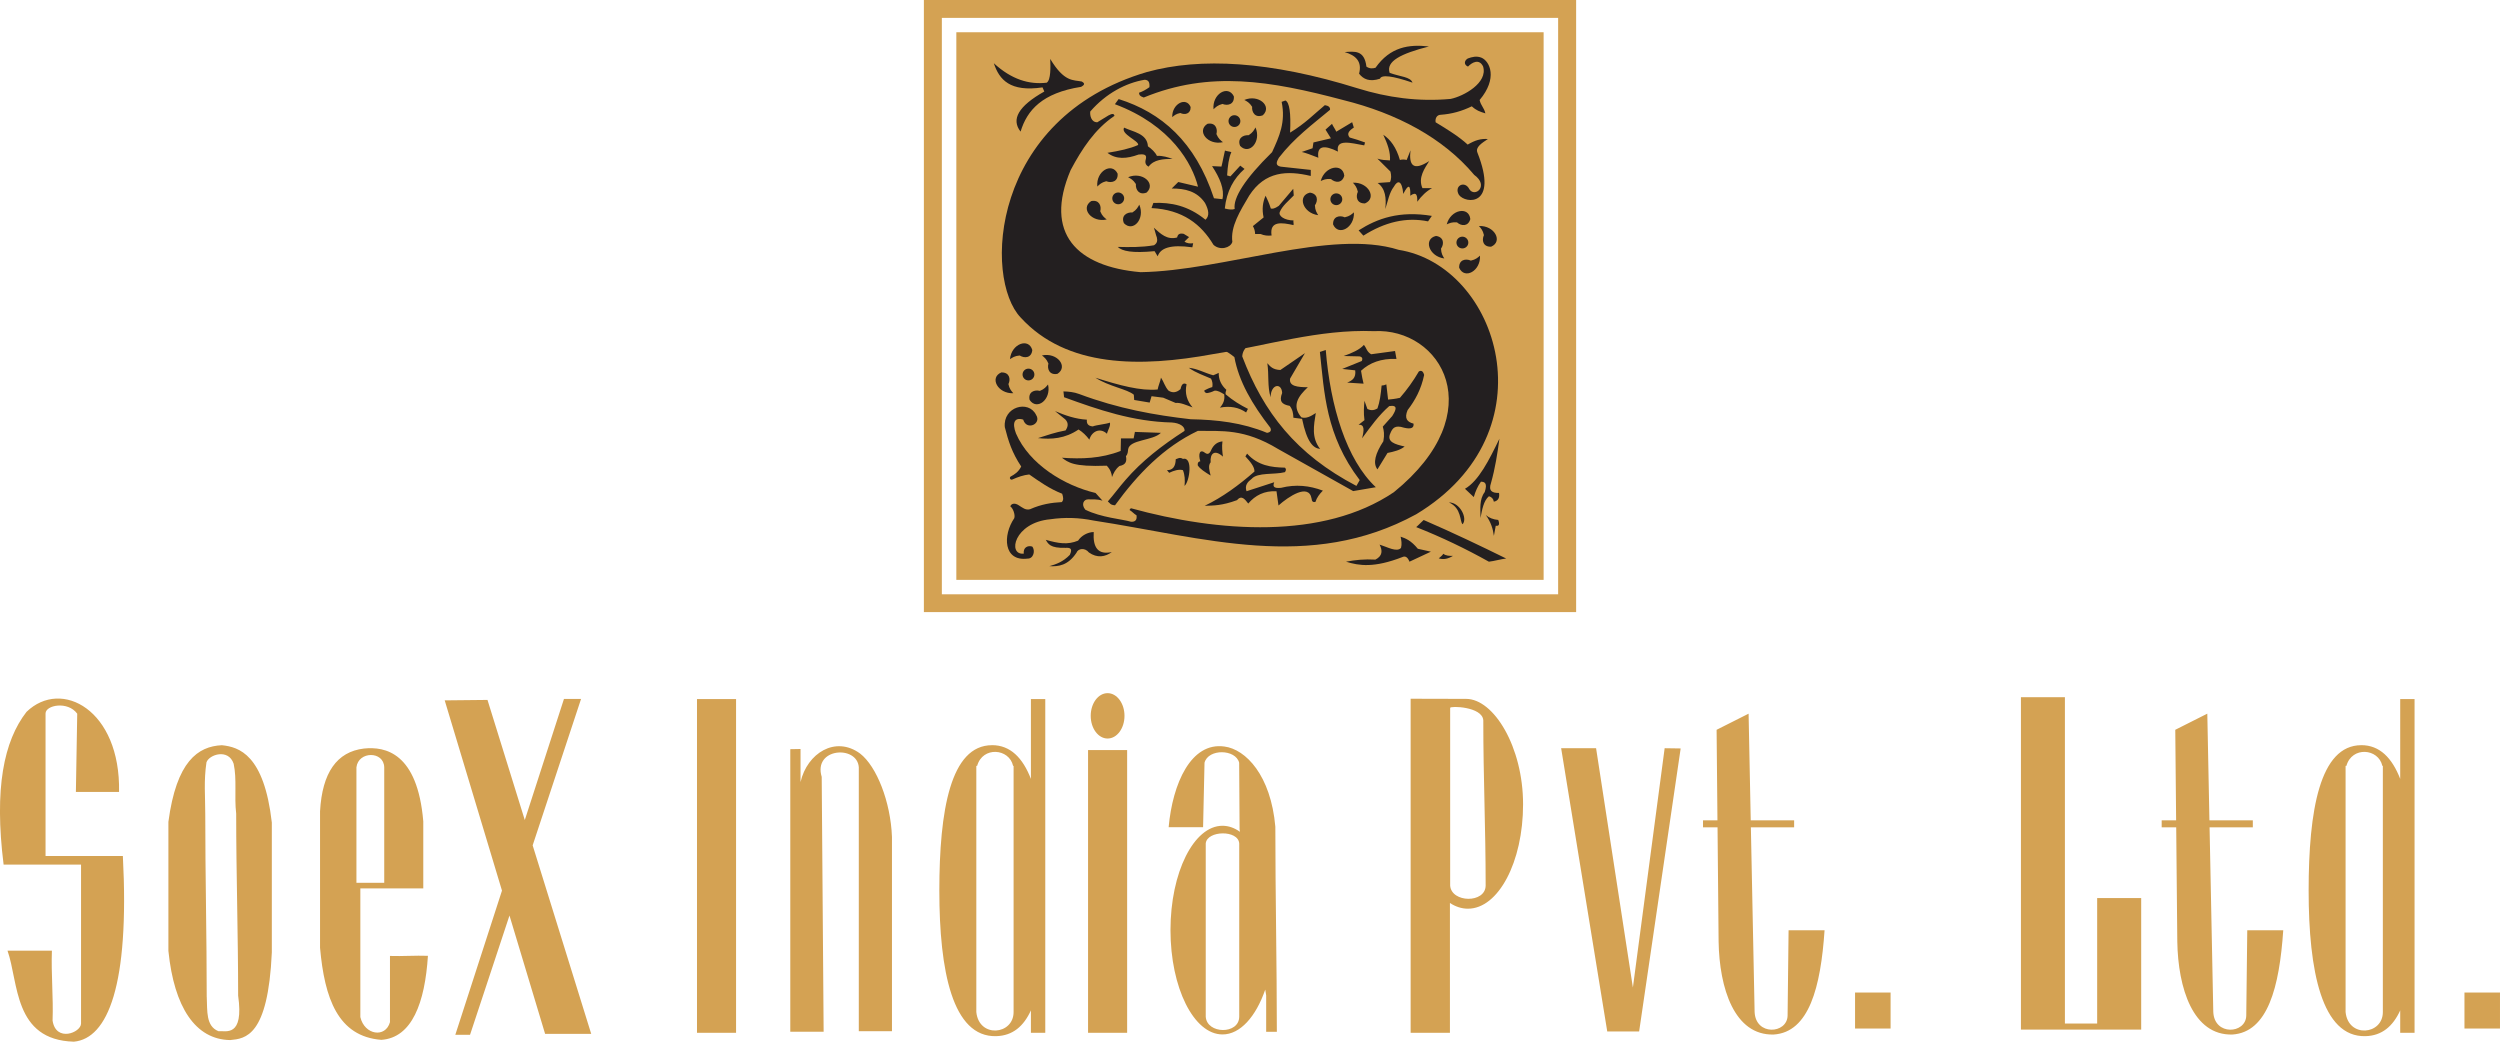 <svg xmlns="http://www.w3.org/2000/svg" width="192" height="80" viewBox="0 0 192 80" fill="none"><g clip-path="url(#clip0_1177_9050)"><path fill-rule="evenodd" clip-rule="evenodd" d="M155.205 53.545H158.585V78.606H161.062V68.972H164.443V79.072H155.207V53.545H155.205ZM169.521 54.81L169.684 62.999H173.017V63.539H169.695L169.98 77.71C170.052 79.568 172.473 79.406 172.513 78.01C172.538 75.821 172.565 73.632 172.59 71.443H175.354C175.056 75.828 174.162 79.272 171.447 79.452C168.425 79.537 167.272 75.897 167.216 72.303L167.133 63.539H166.017V62.999H167.126L167.061 56.048L169.519 54.81H169.521ZM189.271 76.228H191.999V78.994H189.271V76.228ZM142.468 76.228H145.197V78.994H142.468V76.228ZM134.292 54.81L134.456 62.999H137.789V63.539H134.467L134.754 77.71C134.825 79.568 137.247 79.406 137.287 78.01C137.312 75.821 137.339 73.632 137.363 71.443H140.127C139.829 75.828 138.936 79.272 136.221 79.452C133.199 79.537 132.045 75.897 131.989 72.303L131.907 63.539H130.791V62.999H131.9L131.835 56.048L134.292 54.81ZM119.896 57.463H122.579L125.406 75.841L127.845 57.463L129.075 57.481L125.885 79.219H123.437L119.896 57.463ZM111.372 54.365C111.361 54.201 113.839 54.257 113.917 55.317C113.917 59.752 114.098 63.574 114.098 68.01C114.083 69.394 111.464 69.343 111.372 68.01V54.365ZM112.598 53.674C114.717 53.674 116.972 57.35 116.972 61.774C116.972 66.199 115.075 69.788 112.737 69.788C112.253 69.788 111.789 69.634 111.354 69.35V79.317H108.337V53.663C110.786 53.663 110.579 53.674 112.598 53.674ZM92.601 64.777C92.693 63.774 95.099 63.717 95.173 64.777V78.085C95.157 79.47 92.689 79.421 92.601 78.085V64.777ZM93.887 63.419C94.357 63.419 94.81 63.583 95.229 63.883L95.2 63.694C95.188 61.988 95.179 60.281 95.168 58.577C94.895 57.517 92.791 57.488 92.507 58.577C92.471 60.228 92.433 61.877 92.397 63.528H89.752C90.056 60.159 91.474 56.977 94.03 57.332C95.677 57.543 97.601 59.548 97.946 63.492C97.946 68.73 98.062 74.003 98.062 79.241H97.242V76.448L97.171 76.001C96.45 78.083 95.249 79.445 93.889 79.445C91.683 79.445 89.893 75.857 89.893 71.432C89.893 67.008 91.683 63.419 93.889 63.419H93.887ZM180.141 77.723C180.342 79.746 183.006 79.488 183.003 77.723V58.819H182.965C182.665 57.472 180.627 57.303 180.203 58.819H180.141V68.568V69.457V77.721V77.723ZM181.35 57.228C182.757 57.228 183.709 58.201 184.336 59.819V53.688H185.438V79.319H184.336V77.597C183.778 78.819 182.936 79.543 181.668 79.577C178.315 79.665 177.303 74.572 177.303 68.403C177.303 62.234 178.163 57.23 181.35 57.23V57.228ZM74.981 77.723C75.183 79.746 77.846 79.488 77.844 77.723V58.819H77.806C77.506 57.472 75.467 57.303 75.044 58.819H74.981V68.568V69.457V77.721V77.723ZM76.189 57.228C77.595 57.228 78.547 58.201 79.174 59.819V53.688H80.277V79.319H79.174V77.597C78.617 78.819 77.775 79.543 76.507 79.577C73.153 79.665 72.141 74.572 72.141 68.403C72.141 62.234 73.001 57.23 76.189 57.23V57.228ZM85.064 53.234C85.78 53.234 86.361 54.014 86.361 54.977C86.361 55.939 85.78 56.719 85.064 56.719C84.347 56.719 83.767 55.939 83.767 54.977C83.767 54.014 84.347 53.234 85.064 53.234ZM83.563 57.603H86.564V79.319H83.563V57.603ZM63.257 79.237H60.694V57.537C60.988 57.537 61.19 57.523 61.481 57.523V60.061C61.991 57.843 64.16 56.479 66.057 57.874C67.325 58.854 68.402 61.577 68.503 64.279V79.197H65.956V58.925C65.831 57.199 62.433 57.437 63.107 59.663L63.255 79.239L63.257 79.237ZM53.529 53.688H56.53V79.319H53.529V53.688ZM34.153 53.788L38.552 68.399L34.968 79.472H36.099L39.128 70.312L41.865 79.403H45.406L40.908 64.923L44.625 53.679H43.312L40.304 62.979L37.439 53.754L34.153 53.788ZM29.95 73.419V78.501C29.605 79.741 27.993 79.494 27.674 78.11V68.228H32.508V63.081C32.063 57.794 29.576 57.317 27.948 57.488C25.867 57.737 24.745 59.343 24.579 62.308V72.788C24.926 76.674 25.95 79.599 29.285 79.861C31.648 79.699 32.634 77.005 32.865 73.406C31.892 73.37 30.922 73.45 29.95 73.417V73.419ZM29.509 67.797H27.374V58.928C27.52 57.681 29.476 57.661 29.509 58.928V67.797ZM15.876 76.566C15.876 71.89 15.764 67.214 15.764 62.539C15.764 61.103 15.643 59.986 15.856 58.55C16.053 57.952 17.538 57.459 17.944 58.652C18.206 59.863 17.982 61.163 18.139 62.488C18.139 67.148 18.289 71.805 18.289 76.463C18.75 79.708 17.321 79.148 16.77 79.194C15.807 78.799 15.928 77.661 15.879 76.568L15.876 76.566ZM12.933 73.046V63.117C13.549 58.465 15.204 57.317 17.041 57.232C18.356 57.37 20.28 57.948 20.876 63.17V73.152C20.585 79.626 18.835 79.763 17.682 79.877C15.003 79.841 13.372 77.343 12.935 73.046H12.933ZM9.143 60.821H5.828C5.861 58.77 5.897 56.859 5.931 54.81C5.203 53.819 3.496 54.15 3.498 54.797V65.743H9.436C9.956 75.699 8.272 79.757 5.675 80.001C1.025 79.874 1.437 75.441 0.577 73.012H3.986C3.921 74.801 4.103 76.59 4.038 78.381C4.293 80.068 6.215 79.305 6.224 78.612V66.399H0.277C-0.453 60.55 0.29 56.914 2.038 54.67C4.719 52.079 9.268 54.521 9.143 60.821Z" fill="#D4A253"></path><path d="M118.55 2.477H73.447V44.534H118.55V2.477Z" fill="#D4A253"></path><path fill-rule="evenodd" clip-rule="evenodd" d="M101.431 13.902C101.637 13.813 101.832 13.713 102.217 13.751C102.542 14.042 103.078 14.091 103.241 13.496C103.136 12.493 101.731 12.754 101.431 13.902ZM102.706 14.858C102.954 14.898 103.122 15.133 103.08 15.378C103.037 15.622 102.802 15.789 102.553 15.749C102.305 15.707 102.137 15.471 102.179 15.227C102.222 14.978 102.459 14.813 102.706 14.858ZM103.98 16.307C103.812 16.456 103.656 16.605 103.279 16.689C102.88 16.509 102.354 16.625 102.381 17.238C102.789 18.165 104.045 17.491 103.98 16.307ZM101.239 16.525C101.122 16.331 100.999 16.154 100.985 15.769C101.236 15.414 101.218 14.88 100.602 14.793C99.612 15.025 100.051 16.371 101.236 16.525M103.9 14.029C104.048 14.198 104.2 14.351 104.283 14.727C104.099 15.122 104.213 15.645 104.834 15.62C105.768 15.22 105.094 13.969 103.9 14.031M90.027 8.996C90.177 8.871 90.314 8.742 90.648 8.678C90.988 8.845 91.45 8.756 91.441 8.22C91.109 7.405 89.998 7.962 90.027 8.996ZM111.113 17.229C111.316 17.14 111.513 17.042 111.899 17.078C112.219 17.369 112.759 17.418 112.92 16.825C112.815 15.822 111.41 16.082 111.11 17.229M112.387 18.182C112.633 18.225 112.804 18.458 112.761 18.705C112.719 18.949 112.481 19.116 112.235 19.073C111.984 19.034 111.818 18.8 111.861 18.553C111.903 18.305 112.141 18.14 112.389 18.182M113.664 19.634C113.494 19.782 113.339 19.933 112.961 20.016C112.562 19.836 112.035 19.951 112.065 20.565C112.47 21.491 113.729 20.818 113.664 19.634ZM110.922 19.851C110.806 19.658 110.685 19.48 110.669 19.096C110.918 18.74 110.9 18.207 110.286 18.12C109.296 18.349 109.735 19.698 110.922 19.851ZM113.583 17.358C113.731 17.527 113.883 17.68 113.966 18.056C113.783 18.451 113.897 18.969 114.517 18.947C115.451 18.545 114.777 17.298 113.583 17.358ZM93.197 8.393C93.361 8.24 93.506 8.08 93.885 7.982C94.288 8.149 94.812 8.011 94.76 7.4C94.317 6.491 93.085 7.211 93.197 8.393ZM94.725 8.856C94.971 8.811 95.209 8.976 95.253 9.22C95.298 9.465 95.137 9.7 94.888 9.745C94.639 9.791 94.402 9.627 94.357 9.38C94.312 9.136 94.478 8.898 94.725 8.853M96.422 9.787C96.315 9.982 96.223 10.178 95.896 10.385C95.459 10.349 95.007 10.636 95.242 11.205C95.941 11.938 96.893 10.878 96.422 9.787ZM93.921 10.92C93.743 10.78 93.569 10.653 93.421 10.296C93.537 9.878 93.334 9.382 92.727 9.511C91.875 10.062 92.751 11.18 93.921 10.92ZM95.562 7.676C95.762 7.782 95.957 7.876 96.163 8.2C96.125 8.633 96.414 9.085 96.987 8.851C97.726 8.16 96.662 7.213 95.562 7.676ZM90.061 12.2C89.335 12.211 88.618 12.242 88.211 12.8C87.917 12.647 87.94 12.414 88.011 12.167C88.079 11.842 87.785 11.831 87.44 11.869C86.544 12.2 85.72 12.26 85.052 11.736C85.948 11.591 86.784 11.418 87.406 11.136C87.507 10.827 86.038 10.298 86.331 9.802C87.012 10.131 88.105 10.245 88.161 11.236C88.437 11.431 88.715 11.682 88.851 11.969C89.32 11.949 89.687 12.085 90.061 12.202M84.273 14.327C84.434 14.171 84.582 14.014 84.958 13.918C85.364 14.08 85.885 13.947 85.832 13.334C85.391 12.425 84.159 13.147 84.273 14.327ZM85.798 14.789C86.045 14.747 86.284 14.909 86.329 15.153C86.372 15.398 86.206 15.636 85.96 15.68C85.713 15.725 85.476 15.562 85.431 15.316C85.386 15.069 85.549 14.834 85.798 14.789ZM87.496 15.72C87.389 15.916 87.297 16.111 86.968 16.318C86.533 16.285 86.078 16.569 86.316 17.14C87.014 17.869 87.966 16.811 87.498 15.72M84.994 16.854C84.819 16.713 84.642 16.587 84.499 16.229C84.611 15.811 84.409 15.316 83.802 15.445C82.951 15.996 83.829 17.116 84.996 16.856M86.638 13.609C86.833 13.716 87.03 13.809 87.236 14.133C87.198 14.567 87.489 15.018 88.063 14.787C88.802 14.096 87.738 13.147 86.638 13.609ZM105.983 6.045C105.188 6.305 104.708 6.089 104.377 5.658C104.625 4.718 104.121 4.251 103.268 3.998C104.012 3.951 104.789 3.818 104.941 5.118C105.21 5.293 105.427 5.262 105.638 5.205C106.765 3.6 108.209 3.389 109.742 3.569C107.571 4.127 106.438 4.705 106.722 5.593C107.551 5.902 108.317 5.889 108.481 6.347C106.924 5.818 106.093 5.718 105.983 6.047M104.708 18.098C104.585 17.965 104.462 17.829 104.341 17.694C105.786 16.771 107.484 16.169 109.966 16.58C109.867 16.72 109.771 16.86 109.674 17.002C107.992 16.654 106.339 17.062 104.708 18.098ZM106.391 16.062C106.476 15.225 106.411 14.478 105.801 14.053C106.117 14.031 106.435 14.009 106.751 13.985C106.868 13.74 106.857 13.467 106.787 13.178C106.447 12.822 106.122 12.536 105.784 12.182C106.111 12.298 106.422 12.298 106.749 12.32C106.798 11.689 106.554 11.025 106.234 10.347C106.789 10.716 107.233 11.322 107.513 12.285C107.685 12.24 107.858 12.24 108.033 12.285C108.129 12.04 108.227 11.791 108.326 11.547C108.198 12.662 108.505 13.178 109.762 12.371C109.428 12.916 108.884 13.642 109.242 14.447H109.986C109.558 14.674 109.182 15.038 108.846 15.493C108.857 15.031 108.808 14.669 108.31 15.031C108.339 14.16 108.16 14.118 107.773 14.893C107.67 13.825 107.34 13.818 107.047 14.342C106.7 14.791 106.594 15.427 106.391 16.06M101.252 12.116C100.703 11.898 100.242 11.729 99.973 11.671L100.806 11.385C100.829 11.236 100.849 11.089 100.871 10.94C101.319 10.834 101.767 10.729 102.215 10.622C102.074 10.4 101.937 10.178 101.799 9.956C101.989 9.807 102.108 9.66 102.298 9.511C102.383 9.711 102.544 9.913 102.627 10.114C103.033 9.871 103.44 9.629 103.846 9.385C103.888 9.525 103.931 9.662 103.974 9.798C103.624 10.02 103.4 10.262 103.653 10.56C104.045 10.669 104.442 10.793 104.836 10.942C104.816 11.018 104.793 11.091 104.773 11.165C103.763 10.989 102.565 10.629 102.755 11.642C101.693 11.116 101.118 11.182 101.25 12.12M97.654 18.087C97.374 18.116 97.094 18.096 96.812 17.971H96.393C96.387 17.745 96.329 17.542 96.221 17.365C96.494 17.145 96.77 16.922 97.045 16.7C96.906 16.065 96.978 15.518 97.198 15.031C97.332 15.311 97.466 15.582 97.599 16.016C97.733 16.04 97.872 16.04 98.212 15.809C98.58 15.373 98.951 14.936 99.321 14.5C99.335 14.671 99.346 14.84 99.361 15.011C98.963 15.429 98.472 15.813 98.288 16.282C98.165 16.582 98.651 16.925 99.341 16.929C99.31 17.062 99.373 17.156 99.341 17.289C98.45 17.089 97.482 16.938 97.657 18.087M85.836 18.962C86.752 18.982 87.666 19.002 88.627 18.836C88.898 18.667 88.892 18.456 88.847 18.24C88.751 17.989 88.71 17.736 88.614 17.485C89.147 17.974 89.635 18.438 90.399 18.24C90.448 18.042 90.536 17.88 90.908 17.958C91.044 18.042 91.183 18.125 91.32 18.209C91.203 18.325 91.087 18.438 90.968 18.556C91.192 18.711 91.414 18.707 91.636 18.68C91.613 18.785 91.593 18.889 91.573 18.994C89.859 18.753 89.113 19.065 88.91 19.685C88.838 19.558 88.746 19.416 88.672 19.289C86.95 19.453 86.188 19.294 85.834 18.96M77.566 27.585C77.754 27.462 77.929 27.331 78.314 27.302C78.684 27.536 79.224 27.496 79.28 26.882C79.009 25.911 77.669 26.4 77.566 27.585ZM78.986 28.311C79.237 28.311 79.441 28.511 79.441 28.762C79.441 29.014 79.237 29.216 78.986 29.216C78.735 29.216 78.532 29.011 78.532 28.762C78.532 28.514 78.733 28.311 78.986 28.311ZM80.489 29.527C80.348 29.7 80.221 29.876 79.864 30.02C79.439 29.909 78.942 30.111 79.074 30.713C79.632 31.556 80.756 30.685 80.489 29.527ZM77.824 30.2C77.676 30.031 77.526 29.876 77.447 29.5C77.636 29.109 77.526 28.585 76.901 28.602C75.965 28.996 76.628 30.251 77.822 30.2M80.021 27.298C80.198 27.438 80.373 27.567 80.519 27.92C80.404 28.338 80.606 28.836 81.215 28.709C82.066 28.16 81.188 27.04 80.021 27.298ZM78.379 10.105C77.642 9.173 78.207 8.151 80.203 7.029C80.153 6.922 80.109 6.818 80.066 6.711C77.575 7.082 76.744 6.125 76.325 4.856C77.678 6.1 79.033 6.511 80.386 6.351C80.711 6.151 80.684 5.12 80.657 4.525C81.742 6.325 82.42 6.127 83.077 6.26C83.388 6.427 83.242 6.549 83.032 6.669C80.037 7.138 78.877 8.467 78.382 10.105M94.639 18.591C94.503 19.036 93.697 19.262 93.197 18.805C92.249 17.227 90.845 16.105 88.435 15.98C88.484 15.849 88.531 15.718 88.578 15.587C89.913 15.527 91.248 15.787 92.581 16.876C92.915 16.576 92.825 16.118 92.545 15.587C91.922 14.674 90.997 14.473 89.987 14.478C90.155 14.311 90.323 14.145 90.491 13.978C90.997 14.096 91.504 14.216 92.007 14.336C91.577 12.6 89.956 9.62 85.624 8.002C85.72 7.871 85.814 7.74 85.912 7.607C89.181 8.636 91.792 10.86 93.233 15.227C93.45 15.251 93.665 15.276 93.882 15.298C94.053 14.538 93.688 13.674 93.087 12.758C93.329 12.771 93.571 12.782 93.808 12.793C93.918 12.365 93.968 11.993 94.077 11.562C94.221 11.622 94.424 11.625 94.568 11.685C94.373 12.109 94.286 12.742 94.243 13.473C94.33 13.498 94.413 13.522 94.496 13.545C94.749 13.269 95 12.996 95.253 12.722C95.361 12.807 95.471 12.889 95.58 12.973C94.751 13.7 94.203 14.678 94.064 16.014C94.395 16.102 94.646 16.116 94.823 16.051C94.693 15.207 95.591 13.751 97.695 11.687C98.244 10.493 98.754 9.378 98.43 7.822C98.526 7.789 98.622 7.753 98.719 7.718C99.03 7.853 99.151 8.676 99.079 10.185C100.24 9.482 100.903 8.778 101.749 8.076C102.034 8.118 102.168 8.238 102.146 8.433C100.795 9.56 99.402 10.585 98.215 12.118C98.031 12.431 97.923 12.713 98.358 12.798C99.129 12.88 99.899 12.965 100.667 13.049V13.514C98.842 13.08 97.153 13.151 95.943 15.016C95.24 16.209 94.483 17.4 94.646 18.591M103.47 29.38C103.839 29.233 104.155 29.031 104.081 28.442C103.747 28.409 103.416 28.369 103.082 28.334C103.579 28.134 104.081 27.931 104.581 27.727C104.675 27.536 104.619 27.413 104.413 27.371C104.005 27.36 103.6 27.354 103.192 27.342C103.812 27.125 104.424 26.856 104.746 26.489C104.959 26.729 104.948 26.994 105.302 27.207C105.952 27.125 106.561 27.04 107.139 26.958C107.175 27.16 107.21 27.362 107.249 27.565C106.064 27.518 105.19 27.86 104.527 28.474C104.59 28.862 104.657 29.227 104.722 29.465C104.251 29.438 103.864 29.411 103.472 29.385M101.384 34.476C100.703 33.609 100.903 32.665 101.053 31.72C100.681 31.969 100.311 32.171 99.942 32.051C99.178 31.14 99.718 30.425 100.441 29.738C99.653 29.738 98.976 29.665 99.079 29.076C99.46 28.425 99.839 27.771 100.219 27.122C99.588 27.551 98.96 27.985 98.331 28.416C97.737 28.389 97.554 28.142 97.33 27.891C97.466 28.809 97.325 29.645 97.581 30.511C97.599 29.482 98.432 29.373 98.47 30.18C98.219 30.814 98.441 31.062 99.052 31.171C99.285 31.476 99.323 31.78 99.332 32.082L100 32.167C100.374 33.985 100.862 34.425 101.386 34.478M95.704 31.678C95.139 31.287 94.474 31.154 93.688 31.307C93.954 31.018 94.084 30.682 94.017 30.285C93.766 30.136 93.519 29.971 93.269 30.007C93.074 30.105 92.879 30.167 92.682 30.191C92.547 30.158 92.485 30.089 92.494 29.982C92.682 29.885 92.879 29.791 93.105 29.727C93.148 29.509 93.116 29.296 93.009 29.078C92.417 28.814 91.864 28.647 91.3 28.247C91.949 28.305 92.527 28.645 93.174 28.822C93.338 28.76 93.47 28.698 93.596 28.638C93.589 29.142 93.784 29.576 94.183 29.936C94.138 30.051 94.104 30.169 94.133 30.285C94.682 30.758 95.258 31.107 95.842 31.4C95.795 31.491 95.748 31.585 95.701 31.678M84.118 29.005C86.004 29.605 87.597 30.034 88.907 29.913C88.948 29.656 89.125 29.26 89.163 29.002C89.376 29.307 89.449 29.674 89.741 30C90.05 30.196 90.357 30.158 90.666 29.882C90.742 29.498 90.896 29.373 91.129 29.511C90.975 30.213 91.165 30.796 91.591 31.291C91.129 31.122 90.639 30.896 90.289 30.947L89.335 30.542L88.439 30.429C88.39 30.591 88.343 30.753 88.294 30.918C87.899 30.851 87.503 30.785 87.106 30.718C87.097 30.585 87.086 30.449 87.077 30.314C86.573 29.882 85.173 29.687 84.118 29.002M79.721 33.645C80.406 33.429 81.022 33.207 81.836 33.056C82.004 32.805 82.104 32.507 81.811 32.207C81.551 31.996 81.291 31.782 81.025 31.571C81.806 31.907 82.608 32.182 83.473 32.231C83.442 32.511 83.54 32.716 83.923 32.749C84.217 32.631 84.945 32.574 85.24 32.458C85.312 32.702 85.055 33.087 85.016 33.313C84.461 32.794 83.823 33.16 83.663 33.767C83.424 33.449 83.15 33.18 82.832 32.985C81.793 33.691 80.756 33.758 79.719 33.647M81.551 35.154C83.056 35.26 84.559 35.22 86.067 34.633C86.074 34.311 86.083 33.989 86.089 33.667H87.064C87.095 33.5 87.126 33.336 87.16 33.171C87.825 33.196 88.491 33.218 89.156 33.242C88.538 33.867 86.741 33.74 86.64 34.516C86.616 34.687 86.629 34.86 86.472 35.033C86.555 35.434 86.459 35.7 85.973 35.789C85.662 36.033 85.523 36.331 85.402 36.638C85.377 36.347 85.276 36.056 84.999 35.765C82.384 35.867 82.035 35.496 81.553 35.154M92.975 36.522C92.529 36.249 92.166 36.018 91.987 35.74C91.967 35.578 92.007 35.458 92.184 35.427C92.014 34.894 92.122 34.427 92.581 34.8C92.758 34.92 92.906 34.842 93.016 34.567C93.213 34.14 93.502 33.94 93.885 33.898C93.826 34.307 93.878 34.758 93.923 35.069C93.293 34.493 92.917 34.816 92.977 35.505C92.767 35.754 92.881 36.142 92.977 36.522M90.973 37.32C91.015 36.885 90.997 36.469 90.847 36.107C90.538 36.027 90.177 36.129 89.792 36.313C89.736 36.247 89.68 36.178 89.624 36.107C90.061 36.116 90.285 35.838 90.296 35.271C90.462 35.22 90.603 35.089 90.847 35.242C91.624 35.045 91.376 36.962 90.973 37.32ZM92.52 38.845C93.201 38.827 93.853 38.834 94.998 38.413C95.365 37.989 95.612 38.353 95.865 38.673C96.402 38.04 97.101 37.682 98.035 37.727C98.078 38.082 98.143 38.465 98.188 38.822C98.945 38.142 100.513 37.091 100.728 38.285C100.744 38.511 100.844 38.598 101.03 38.542C101.124 38.225 101.333 37.945 101.597 37.68C100.578 37.294 99.516 37.178 98.382 37.465C97.746 37.531 97.758 37.305 97.861 37.036C97.15 37.265 96.443 37.493 95.733 37.727C95.578 37.267 95.822 37.007 96.125 36.778C96.577 36.258 97.883 36.474 98.687 36.26C98.732 36.158 98.822 36.076 98.687 35.916C97.632 35.894 96.604 35.76 95.777 34.838C95.735 34.911 95.69 34.98 95.647 35.053C96.028 35.462 96.36 35.862 96.342 36.216C95.141 37.265 93.889 38.189 92.52 38.845ZM80.579 43.487C81.105 43.336 81.634 43.156 82.16 42.616C82.407 42.109 82.165 42.058 81.849 42.074C80.628 42.111 80.501 41.76 80.315 41.458C81.3 41.74 81.988 41.853 82.797 41.522C83.05 41.133 83.536 40.869 83.997 40.86C83.923 42.053 84.329 42.631 85.388 42.396C84.886 42.773 84.259 42.88 83.625 42.427C83.328 42.051 82.801 42.102 82.667 42.46C82.015 43.431 81.3 43.522 80.579 43.482M101.819 26.88C101.669 26.931 101.519 26.978 101.368 27.029C101.707 30.142 101.805 33.427 104.426 36.871C104.341 37.018 104.258 37.169 104.173 37.318C99.527 34.887 97.038 31.667 95.406 27.378C95.412 27.08 95.562 26.78 95.856 26.482C94.937 26.467 94.017 26.449 93.098 26.433C93.665 26.702 94.236 26.962 94.801 27.425C95.135 29.285 96.185 31.078 97.558 32.845C97.663 33.069 97.581 33.202 97.307 33.242C95.39 32.451 93.459 32.236 91.445 32.198C88.701 31.885 85.897 31.391 82.875 30.258C82.474 30.109 82.073 30.071 81.672 30.06C81.69 30.209 81.706 30.36 81.721 30.507C84.356 31.469 87.01 32.38 89.992 32.447C90.639 32.491 91.013 32.778 90.973 33.093C89.234 34.211 87.686 35.411 86.432 36.869C85.982 37.38 85.532 37.998 85.081 38.511C85.263 38.642 85.24 38.776 85.632 38.807C87.364 36.425 89.36 34.345 91.994 33.091C93.829 33.116 95.54 32.898 98.161 34.485L103.924 37.716C104.491 37.618 105.096 37.518 105.663 37.418C103.407 35.309 102.166 31.205 101.819 26.882M105.788 36.047C106.048 35.627 106.305 35.207 106.561 34.787C107.063 34.685 107.546 34.565 107.876 34.291C107.152 34.127 106.458 33.945 106.787 33.256C106.933 32.922 107.098 32.605 107.833 32.849C108.364 32.976 108.606 32.869 108.559 32.533C108.077 32.416 107.831 32.136 108.104 31.498C108.68 30.749 109.148 29.893 109.374 28.798C109.296 28.507 109.161 28.416 108.967 28.529C108.539 29.262 108.055 29.936 107.515 30.553C107.119 30.645 106.877 30.658 106.606 30.689L106.471 29.52C106.35 29.58 106.229 29.609 106.108 29.609C106.048 30.265 105.965 30.882 105.788 31.367C105.459 31.562 105.23 31.507 105.017 31.411C104.941 31.198 104.865 30.989 104.791 30.78C104.753 31.24 104.711 31.691 104.791 32.267C104.639 32.387 104.489 32.507 104.336 32.627C104.827 32.576 104.758 33.078 104.608 33.662C105.264 32.758 105.922 31.858 106.695 31.187C107.392 31.08 107.219 31.482 106.924 31.953C106.682 32.222 106.44 32.491 106.198 32.765C106.279 33.051 106.339 33.367 106.243 33.887C105.629 34.822 105.416 35.571 105.788 36.049M114.73 41.158C114.777 40.9 114.826 40.638 114.873 40.378C115.127 40.42 115.192 40.271 115.064 39.931C114.683 39.898 114.365 39.776 114.112 39.556C114.497 40.089 114.663 40.622 114.732 41.16M110.492 42.882C110.633 42.773 110.763 42.665 110.85 42.529C111.027 42.682 111.301 42.698 111.587 42.691C111.222 42.918 110.857 43 110.492 42.88M111.278 38.585C112.116 38.58 112.734 39.805 112.327 40.262C112.098 40.062 112.273 39.031 111.278 38.585ZM113.702 39.778C113.702 39.085 113.597 38.362 114.027 37.791C114.253 37.098 114.027 37.002 113.736 36.993C113.494 37.329 113.314 37.727 113.187 38.176C112.961 37.965 112.737 37.751 112.51 37.538C113.563 36.936 114.365 35.331 115.156 33.694C115.003 34.825 114.831 35.956 114.511 37.087C114.296 37.696 114.591 37.871 115.124 37.858C115.185 38.22 115.066 38.467 114.726 38.529C114.692 38.305 114.553 38.165 114.349 38.111C113.935 38.467 113.827 39.131 113.704 39.778M115.673 42.894C115.286 42.936 114.735 43.096 114.347 43.138C112.548 42.133 110.689 41.24 108.763 40.482C108.98 40.3 109.126 40.12 109.338 39.936C111.527 40.885 113.74 41.938 115.675 42.894M103.373 43.138C104.065 43.005 104.8 42.929 105.631 42.978C106.182 42.696 106.189 42.289 105.952 41.825C106.554 42.011 107.273 42.436 107.598 42.08C107.676 41.791 107.629 41.502 107.567 41.216C107.959 41.349 108.357 41.5 108.89 42.145C109.224 42.218 109.558 42.294 109.892 42.369C109.343 42.625 108.796 42.88 108.248 43.138C108.111 42.789 107.927 42.673 107.697 42.785C105.528 43.625 104.379 43.451 103.373 43.138Z" fill="#231F20"></path><path fill-rule="evenodd" clip-rule="evenodd" d="M78.583 32.23C78.852 33.105 80.019 32.55 79.569 31.861C78.991 30.687 77.015 31.238 77.17 32.807C77.439 33.867 77.721 34.767 78.429 35.827C78.223 36.241 77.925 36.436 77.618 36.599C77.483 36.696 77.604 36.89 77.748 36.825C78.18 36.632 78.61 36.483 79.045 36.438C79.826 36.978 80.586 37.532 81.574 37.919C81.657 38.17 81.708 38.407 81.542 38.561C80.763 38.603 79.99 38.718 79.11 39.107C78.767 39.21 78.509 38.972 78.265 38.823C77.893 38.563 77.631 38.714 77.595 38.894C77.795 39.025 77.983 39.523 77.898 39.794C76.991 41.118 77.065 43.136 78.915 42.901C79.376 42.921 79.535 42.27 79.271 41.972C78.906 41.872 78.574 42.059 78.624 42.519C77.358 42.656 77.867 40.134 80.666 39.879C81.769 39.718 82.868 39.752 83.973 39.976C92.433 41.27 100.591 43.956 108.767 39.494C119.257 33.17 115.075 20.405 107.419 19.187C102.233 17.547 93.999 20.801 87.597 20.903C82.707 20.479 80.151 17.936 82.225 13.065C83.099 11.423 84.085 9.916 85.59 8.899C85.527 8.485 84.86 9.065 84.273 9.39C83.796 9.396 83.693 8.847 83.733 8.563C84.931 7.174 86.484 6.361 87.904 6.127C88.186 6.134 88.312 6.294 88.276 6.696C88.025 6.874 87.763 7.027 87.472 7.125C87.512 7.319 87.523 7.374 87.839 7.49C92.899 5.407 97.581 6.203 103.156 7.683C107.258 8.701 110.824 10.576 113.221 13.434C114.39 14.272 113.272 15.196 112.849 14.536C112.506 13.83 111.635 14.265 112.045 14.965C112.544 15.663 115.113 15.887 113.465 11.719C113.294 11.301 113.801 10.992 114.269 10.676C113.716 10.641 113.299 10.765 112.717 11.105C112.083 10.514 111.162 9.939 110.257 9.392C110.201 9.07 110.371 8.823 110.633 8.816C111.496 8.756 112.262 8.539 113.035 8.165C113.377 8.483 113.642 8.574 114.078 8.707C113.975 8.259 113.736 8.13 113.635 7.681C115.042 6.012 114.423 4.703 113.776 4.43C113.404 4.281 113.055 4.37 112.728 4.49C112.443 4.652 112.41 4.979 112.743 5.114C113.032 4.805 113.595 4.474 113.901 5.103C114.291 6.361 112.403 7.394 111.413 7.596C108.926 7.827 106.548 7.492 104.267 6.783C97.558 4.69 92.196 4.394 88.088 5.53C76.036 9.07 75.521 21.398 78.393 24.392C81.914 28.236 87.552 28.232 93.197 27.19C97.225 26.554 101.301 25.272 105.504 25.432C110.676 25.15 114.623 31.661 107.045 37.803C101.62 41.467 93.569 40.883 86.853 39.032C86.768 39.107 86.813 39.083 86.746 39.167C86.932 39.27 87.1 39.474 87.286 39.578C87.335 39.93 87.189 40.094 86.853 40.067C86.197 39.87 84.575 39.752 83.355 39.147C83.016 38.747 83.222 38.339 83.581 38.35C83.926 38.37 84.195 38.307 84.672 38.452C84.486 38.247 84.322 38.063 84.138 37.861C81.748 37.296 79.056 35.667 78.028 33.292C77.696 32.427 77.943 32.032 78.581 32.225" fill="#231F20"></path><path fill-rule="evenodd" clip-rule="evenodd" d="M72.334 1.373H119.665V45.642H72.334V1.373ZM70.954 0H121.047V47.009H70.954V0Z" fill="#D4A253"></path></g><defs><clipPath id="clip0_1177_9050"><rect width="192" height="80" fill="white"></rect></clipPath></defs></svg>